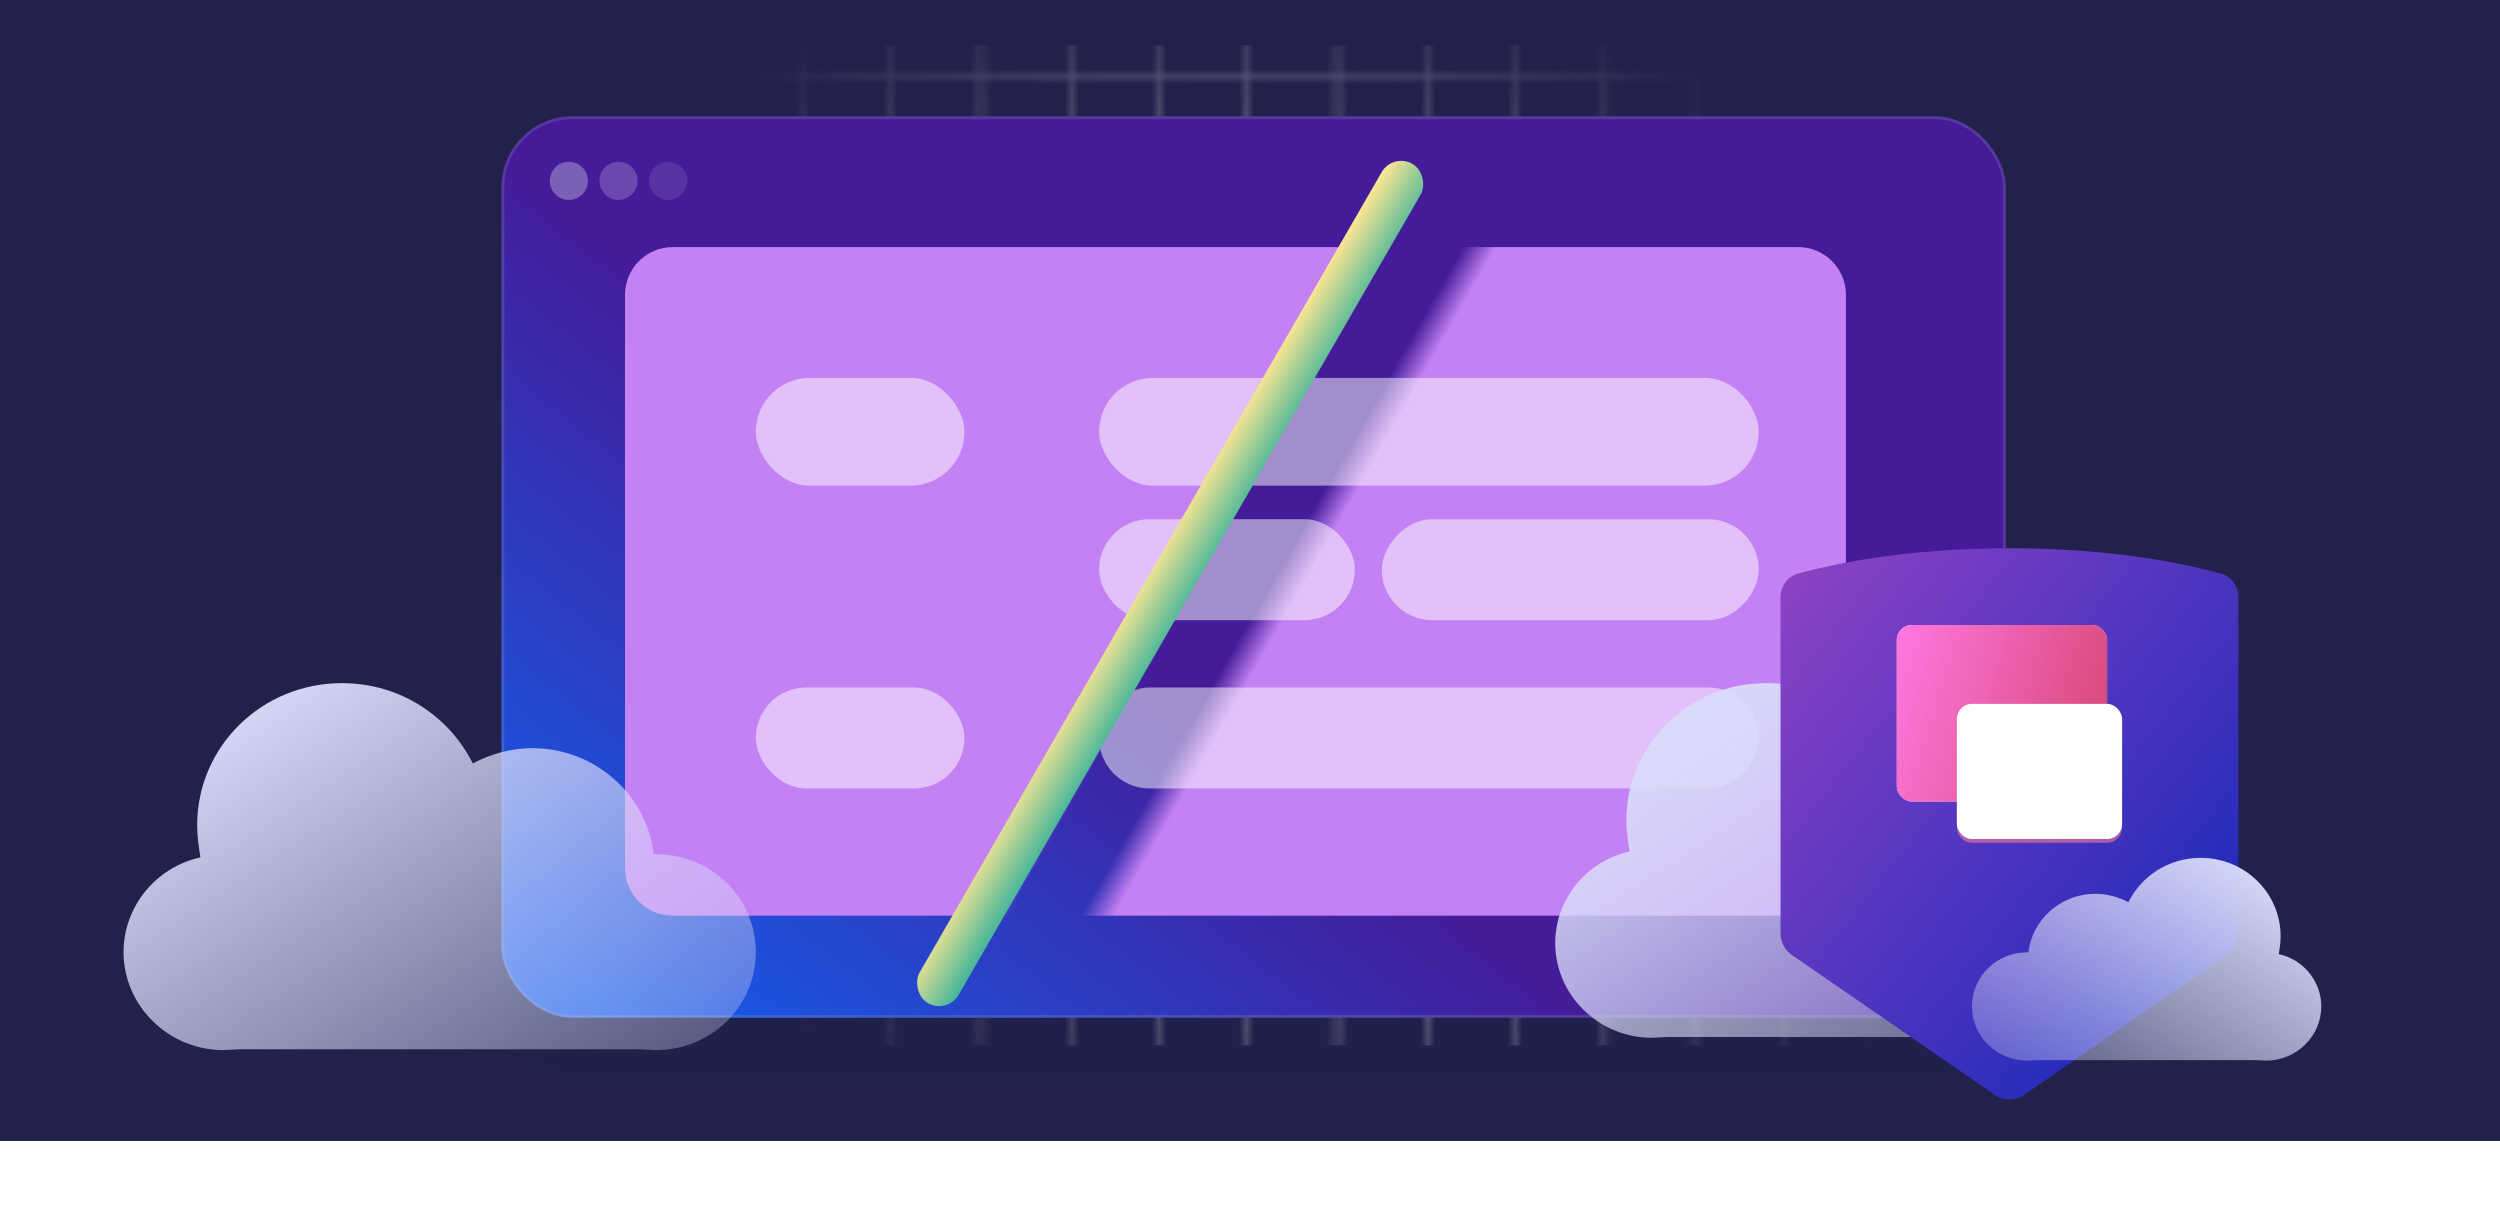 <svg width="344" height="168" viewBox="0 0 344 168" fill="none" xmlns="http://www.w3.org/2000/svg">
<rect width="344" height="157" fill="#21214C"/>
<mask id="mask0_3977_56429" style="mask-type:alpha" maskUnits="userSpaceOnUse" x="-1" y="-1" width="321" height="159">
<rect width="12.269" height="10.467" stroke="white" stroke-width="0.433"/>
<rect x="12.269" width="12.269" height="10.467" stroke="white" stroke-width="0.433"/>
<rect x="24.539" width="12.269" height="10.467" stroke="white" stroke-width="0.433"/>
<rect x="36.808" width="12.269" height="10.467" stroke="white" stroke-width="0.433"/>
<rect x="49.077" width="12.269" height="10.467" stroke="white" stroke-width="0.433"/>
<rect x="61.346" width="12.269" height="10.467" stroke="white" stroke-width="0.433"/>
<rect x="73.615" width="12.269" height="10.467" stroke="white" stroke-width="0.433"/>
<rect x="85.885" width="12.269" height="10.467" stroke="white" stroke-width="0.433"/>
<rect x="98.154" width="12.269" height="10.467" stroke="white" stroke-width="0.433"/>
<rect x="110.423" width="12.269" height="10.467" stroke="white" stroke-width="0.433"/>
<rect x="122.692" width="12.269" height="10.467" stroke="white" stroke-width="0.433"/>
<rect x="134.961" width="12.269" height="10.467" stroke="white" stroke-width="0.433"/>
<rect x="147.231" width="12.269" height="10.467" stroke="white" stroke-width="0.433"/>
<rect x="159.5" width="12.269" height="10.467" stroke="white" stroke-width="0.433"/>
<rect x="171.769" width="12.269" height="10.467" stroke="white" stroke-width="0.433"/>
<rect x="184.039" width="12.269" height="10.467" stroke="white" stroke-width="0.433"/>
<rect x="196.308" width="12.269" height="10.467" stroke="white" stroke-width="0.433"/>
<rect x="208.577" width="12.269" height="10.467" stroke="white" stroke-width="0.433"/>
<rect x="220.846" width="12.269" height="10.467" stroke="white" stroke-width="0.433"/>
<rect x="233.115" width="12.269" height="10.467" stroke="white" stroke-width="0.433"/>
<rect x="245.385" width="12.269" height="10.467" stroke="white" stroke-width="0.433"/>
<rect x="257.654" width="12.269" height="10.467" stroke="white" stroke-width="0.433"/>
<rect x="269.923" width="12.269" height="10.467" stroke="white" stroke-width="0.433"/>
<rect x="282.192" width="12.269" height="10.467" stroke="white" stroke-width="0.433"/>
<rect x="294.461" width="12.269" height="10.467" stroke="white" stroke-width="0.433"/>
<rect x="306.731" width="12.269" height="10.467" stroke="white" stroke-width="0.433"/>
<rect y="10.467" width="12.269" height="10.467" stroke="white" stroke-width="0.433"/>
<rect x="12.269" y="10.467" width="12.269" height="10.467" stroke="white" stroke-width="0.433"/>
<rect x="24.539" y="10.467" width="12.269" height="10.467" stroke="white" stroke-width="0.433"/>
<rect x="36.808" y="10.467" width="12.269" height="10.467" stroke="white" stroke-width="0.433"/>
<rect x="49.077" y="10.467" width="12.269" height="10.467" stroke="white" stroke-width="0.433"/>
<rect x="61.346" y="10.467" width="12.269" height="10.467" stroke="white" stroke-width="0.433"/>
<rect x="73.615" y="10.467" width="12.269" height="10.467" stroke="white" stroke-width="0.433"/>
<rect x="85.885" y="10.467" width="12.269" height="10.467" stroke="white" stroke-width="0.433"/>
<rect x="98.154" y="10.467" width="12.269" height="10.467" stroke="white" stroke-width="0.433"/>
<rect x="110.423" y="10.467" width="12.269" height="10.467" stroke="white" stroke-width="0.433"/>
<rect x="122.692" y="10.467" width="12.269" height="10.467" stroke="white" stroke-width="0.433"/>
<rect x="134.961" y="10.467" width="12.269" height="10.467" stroke="white" stroke-width="0.433"/>
<rect x="147.231" y="10.467" width="12.269" height="10.467" stroke="white" stroke-width="0.433"/>
<rect x="159.5" y="10.467" width="12.269" height="10.467" stroke="white" stroke-width="0.433"/>
<rect x="171.769" y="10.467" width="12.269" height="10.467" stroke="white" stroke-width="0.433"/>
<rect x="184.039" y="10.467" width="12.269" height="10.467" stroke="white" stroke-width="0.433"/>
<rect x="196.308" y="10.467" width="12.269" height="10.467" stroke="white" stroke-width="0.433"/>
<rect x="208.577" y="10.467" width="12.269" height="10.467" stroke="white" stroke-width="0.433"/>
<rect x="220.846" y="10.467" width="12.269" height="10.467" stroke="white" stroke-width="0.433"/>
<rect x="233.115" y="10.467" width="12.269" height="10.467" stroke="white" stroke-width="0.433"/>
<rect x="245.385" y="10.467" width="12.269" height="10.467" stroke="white" stroke-width="0.433"/>
<rect x="257.654" y="10.467" width="12.269" height="10.467" stroke="white" stroke-width="0.433"/>
<rect x="269.923" y="10.467" width="12.269" height="10.467" stroke="white" stroke-width="0.433"/>
<rect x="282.192" y="10.467" width="12.269" height="10.467" stroke="white" stroke-width="0.433"/>
<rect x="294.461" y="10.467" width="12.269" height="10.467" stroke="white" stroke-width="0.433"/>
<rect x="306.731" y="10.467" width="12.269" height="10.467" stroke="white" stroke-width="0.433"/>
<rect y="20.933" width="12.269" height="10.467" stroke="white" stroke-width="0.433"/>
<rect x="12.269" y="20.933" width="12.269" height="10.467" stroke="white" stroke-width="0.433"/>
<rect x="24.539" y="20.933" width="12.269" height="10.467" stroke="white" stroke-width="0.433"/>
<rect x="36.808" y="20.933" width="12.269" height="10.467" stroke="white" stroke-width="0.433"/>
<rect x="49.077" y="20.933" width="12.269" height="10.467" stroke="white" stroke-width="0.433"/>
<rect x="61.346" y="20.933" width="12.269" height="10.467" stroke="white" stroke-width="0.433"/>
<rect x="73.615" y="20.933" width="12.269" height="10.467" stroke="white" stroke-width="0.433"/>
<rect x="85.885" y="20.933" width="12.269" height="10.467" stroke="white" stroke-width="0.433"/>
<rect x="98.154" y="20.933" width="12.269" height="10.467" stroke="white" stroke-width="0.433"/>
<rect x="110.423" y="20.933" width="12.269" height="10.467" stroke="white" stroke-width="0.433"/>
<rect x="122.692" y="20.933" width="12.269" height="10.467" stroke="white" stroke-width="0.433"/>
<rect x="134.961" y="20.933" width="12.269" height="10.467" stroke="white" stroke-width="0.433"/>
<rect x="147.231" y="20.933" width="12.269" height="10.467" stroke="white" stroke-width="0.433"/>
<rect x="159.5" y="20.933" width="12.269" height="10.467" stroke="white" stroke-width="0.433"/>
<rect x="171.769" y="20.933" width="12.269" height="10.467" stroke="white" stroke-width="0.433"/>
<rect x="184.039" y="20.933" width="12.269" height="10.467" stroke="white" stroke-width="0.433"/>
<rect x="196.308" y="20.933" width="12.269" height="10.467" stroke="white" stroke-width="0.433"/>
<rect x="208.577" y="20.933" width="12.269" height="10.467" stroke="white" stroke-width="0.433"/>
<rect x="220.846" y="20.933" width="12.269" height="10.467" stroke="white" stroke-width="0.433"/>
<rect x="233.115" y="20.933" width="12.269" height="10.467" stroke="white" stroke-width="0.433"/>
<rect x="245.385" y="20.933" width="12.269" height="10.467" stroke="white" stroke-width="0.433"/>
<rect x="257.654" y="20.933" width="12.269" height="10.467" stroke="white" stroke-width="0.433"/>
<rect x="269.923" y="20.933" width="12.269" height="10.467" stroke="white" stroke-width="0.433"/>
<rect x="282.192" y="20.933" width="12.269" height="10.467" stroke="white" stroke-width="0.433"/>
<rect x="294.461" y="20.933" width="12.269" height="10.467" stroke="white" stroke-width="0.433"/>
<rect x="306.731" y="20.933" width="12.269" height="10.467" stroke="white" stroke-width="0.433"/>
<rect y="31.4" width="12.269" height="10.467" stroke="white" stroke-width="0.433"/>
<rect x="12.269" y="31.4" width="12.269" height="10.467" stroke="white" stroke-width="0.433"/>
<rect x="24.539" y="31.4" width="12.269" height="10.467" stroke="white" stroke-width="0.433"/>
<rect x="36.808" y="31.4" width="12.269" height="10.467" stroke="white" stroke-width="0.433"/>
<rect x="49.077" y="31.4" width="12.269" height="10.467" stroke="white" stroke-width="0.433"/>
<rect x="61.346" y="31.4" width="12.269" height="10.467" stroke="white" stroke-width="0.433"/>
<rect x="73.615" y="31.4" width="12.269" height="10.467" stroke="white" stroke-width="0.433"/>
<rect x="85.885" y="31.4" width="12.269" height="10.467" stroke="white" stroke-width="0.433"/>
<rect x="98.154" y="31.4" width="12.269" height="10.467" stroke="white" stroke-width="0.433"/>
<rect x="110.423" y="31.4" width="12.269" height="10.467" stroke="white" stroke-width="0.433"/>
<rect x="122.692" y="31.4" width="12.269" height="10.467" stroke="white" stroke-width="0.433"/>
<rect x="134.961" y="31.4" width="12.269" height="10.467" stroke="white" stroke-width="0.433"/>
<rect x="147.231" y="31.4" width="12.269" height="10.467" stroke="white" stroke-width="0.433"/>
<rect x="159.5" y="31.4" width="12.269" height="10.467" stroke="white" stroke-width="0.433"/>
<rect x="171.769" y="31.4" width="12.269" height="10.467" stroke="white" stroke-width="0.433"/>
<rect x="184.039" y="31.4" width="12.269" height="10.467" stroke="white" stroke-width="0.433"/>
<rect x="196.308" y="31.4" width="12.269" height="10.467" stroke="white" stroke-width="0.433"/>
<rect x="208.577" y="31.4" width="12.269" height="10.467" stroke="white" stroke-width="0.433"/>
<rect x="220.846" y="31.4" width="12.269" height="10.467" stroke="white" stroke-width="0.433"/>
<rect x="233.115" y="31.4" width="12.269" height="10.467" stroke="white" stroke-width="0.433"/>
<rect x="245.385" y="31.4" width="12.269" height="10.467" stroke="white" stroke-width="0.433"/>
<rect x="257.654" y="31.4" width="12.269" height="10.467" stroke="white" stroke-width="0.433"/>
<rect x="269.923" y="31.4" width="12.269" height="10.467" stroke="white" stroke-width="0.433"/>
<rect x="282.192" y="31.4" width="12.269" height="10.467" stroke="white" stroke-width="0.433"/>
<rect x="294.461" y="31.4" width="12.269" height="10.467" stroke="white" stroke-width="0.433"/>
<rect x="306.731" y="31.4" width="12.269" height="10.467" stroke="white" stroke-width="0.433"/>
<rect y="41.867" width="12.269" height="10.467" stroke="white" stroke-width="0.433"/>
<rect x="12.269" y="41.867" width="12.269" height="10.467" stroke="white" stroke-width="0.433"/>
<rect x="24.539" y="41.867" width="12.269" height="10.467" stroke="white" stroke-width="0.433"/>
<rect x="36.808" y="41.867" width="12.269" height="10.467" stroke="white" stroke-width="0.433"/>
<rect x="49.077" y="41.867" width="12.269" height="10.467" stroke="white" stroke-width="0.433"/>
<rect x="61.346" y="41.867" width="12.269" height="10.467" stroke="white" stroke-width="0.433"/>
<rect x="73.615" y="41.867" width="12.269" height="10.467" stroke="white" stroke-width="0.433"/>
<rect x="85.885" y="41.867" width="12.269" height="10.467" stroke="white" stroke-width="0.433"/>
<rect x="98.154" y="41.867" width="12.269" height="10.467" stroke="white" stroke-width="0.433"/>
<rect x="110.423" y="41.867" width="12.269" height="10.467" stroke="white" stroke-width="0.433"/>
<rect x="122.692" y="41.867" width="12.269" height="10.467" stroke="white" stroke-width="0.433"/>
<rect x="134.961" y="41.867" width="12.269" height="10.467" stroke="white" stroke-width="0.433"/>
<rect x="147.231" y="41.867" width="12.269" height="10.467" stroke="white" stroke-width="0.433"/>
<rect x="159.5" y="41.867" width="12.269" height="10.467" stroke="white" stroke-width="0.433"/>
<rect x="171.769" y="41.867" width="12.269" height="10.467" stroke="white" stroke-width="0.433"/>
<rect x="184.039" y="41.867" width="12.269" height="10.467" stroke="white" stroke-width="0.433"/>
<rect x="196.308" y="41.867" width="12.269" height="10.467" stroke="white" stroke-width="0.433"/>
<rect x="208.577" y="41.867" width="12.269" height="10.467" stroke="white" stroke-width="0.433"/>
<rect x="220.846" y="41.867" width="12.269" height="10.467" stroke="white" stroke-width="0.433"/>
<rect x="233.115" y="41.867" width="12.269" height="10.467" stroke="white" stroke-width="0.433"/>
<rect x="245.385" y="41.867" width="12.269" height="10.467" stroke="white" stroke-width="0.433"/>
<rect x="257.654" y="41.867" width="12.269" height="10.467" stroke="white" stroke-width="0.433"/>
<rect x="269.923" y="41.867" width="12.269" height="10.467" stroke="white" stroke-width="0.433"/>
<rect x="282.192" y="41.867" width="12.269" height="10.467" stroke="white" stroke-width="0.433"/>
<rect x="294.461" y="41.867" width="12.269" height="10.467" stroke="white" stroke-width="0.433"/>
<rect x="306.731" y="41.867" width="12.269" height="10.467" stroke="white" stroke-width="0.433"/>
<rect y="52.333" width="12.269" height="10.467" stroke="white" stroke-width="0.433"/>
<rect x="12.269" y="52.333" width="12.269" height="10.467" stroke="white" stroke-width="0.433"/>
<rect x="24.539" y="52.333" width="12.269" height="10.467" stroke="white" stroke-width="0.433"/>
<rect x="36.808" y="52.333" width="12.269" height="10.467" stroke="white" stroke-width="0.433"/>
<rect x="49.077" y="52.333" width="12.269" height="10.467" stroke="white" stroke-width="0.433"/>
<rect x="61.346" y="52.333" width="12.269" height="10.467" stroke="white" stroke-width="0.433"/>
<rect x="73.615" y="52.333" width="12.269" height="10.467" stroke="white" stroke-width="0.433"/>
<rect x="85.885" y="52.333" width="12.269" height="10.467" stroke="white" stroke-width="0.433"/>
<rect x="98.154" y="52.333" width="12.269" height="10.467" stroke="white" stroke-width="0.433"/>
<rect x="110.423" y="52.333" width="12.269" height="10.467" stroke="white" stroke-width="0.433"/>
<rect x="122.692" y="52.333" width="12.269" height="10.467" stroke="white" stroke-width="0.433"/>
<rect x="134.961" y="52.333" width="12.269" height="10.467" stroke="white" stroke-width="0.433"/>
<rect x="147.231" y="52.333" width="12.269" height="10.467" stroke="white" stroke-width="0.433"/>
<rect x="159.5" y="52.333" width="12.269" height="10.467" stroke="white" stroke-width="0.433"/>
<rect x="171.769" y="52.333" width="12.269" height="10.467" stroke="white" stroke-width="0.433"/>
<rect x="184.039" y="52.333" width="12.269" height="10.467" stroke="white" stroke-width="0.433"/>
<rect x="196.308" y="52.333" width="12.269" height="10.467" stroke="white" stroke-width="0.433"/>
<rect x="208.577" y="52.333" width="12.269" height="10.467" stroke="white" stroke-width="0.433"/>
<rect x="220.846" y="52.333" width="12.269" height="10.467" stroke="white" stroke-width="0.433"/>
<rect x="233.115" y="52.333" width="12.269" height="10.467" stroke="white" stroke-width="0.433"/>
<rect x="245.385" y="52.333" width="12.269" height="10.467" stroke="white" stroke-width="0.433"/>
<rect x="257.654" y="52.333" width="12.269" height="10.467" stroke="white" stroke-width="0.433"/>
<rect x="269.923" y="52.333" width="12.269" height="10.467" stroke="white" stroke-width="0.433"/>
<rect x="282.192" y="52.333" width="12.269" height="10.467" stroke="white" stroke-width="0.433"/>
<rect x="294.461" y="52.333" width="12.269" height="10.467" stroke="white" stroke-width="0.433"/>
<rect x="306.731" y="52.333" width="12.269" height="10.467" stroke="white" stroke-width="0.433"/>
<rect y="62.8" width="12.269" height="10.467" stroke="white" stroke-width="0.433"/>
<rect x="12.269" y="62.8" width="12.269" height="10.467" stroke="white" stroke-width="0.433"/>
<rect x="24.539" y="62.8" width="12.269" height="10.467" stroke="white" stroke-width="0.433"/>
<rect x="36.808" y="62.8" width="12.269" height="10.467" stroke="white" stroke-width="0.433"/>
<rect x="49.077" y="62.8" width="12.269" height="10.467" stroke="white" stroke-width="0.433"/>
<rect x="61.346" y="62.8" width="12.269" height="10.467" stroke="white" stroke-width="0.433"/>
<rect x="73.615" y="62.8" width="12.269" height="10.467" stroke="white" stroke-width="0.433"/>
<rect x="85.885" y="62.8" width="12.269" height="10.467" stroke="white" stroke-width="0.433"/>
<rect x="98.154" y="62.8" width="12.269" height="10.467" stroke="white" stroke-width="0.433"/>
<rect x="110.423" y="62.8" width="12.269" height="10.467" stroke="white" stroke-width="0.433"/>
<rect x="122.692" y="62.8" width="12.269" height="10.467" stroke="white" stroke-width="0.433"/>
<rect x="134.961" y="62.8" width="12.269" height="10.467" stroke="white" stroke-width="0.433"/>
<rect x="147.231" y="62.8" width="12.269" height="10.467" stroke="white" stroke-width="0.433"/>
<rect x="159.5" y="62.8" width="12.269" height="10.467" stroke="white" stroke-width="0.433"/>
<rect x="171.769" y="62.8" width="12.269" height="10.467" stroke="white" stroke-width="0.433"/>
<rect x="184.039" y="62.8" width="12.269" height="10.467" stroke="white" stroke-width="0.433"/>
<rect x="196.308" y="62.8" width="12.269" height="10.467" stroke="white" stroke-width="0.433"/>
<rect x="208.577" y="62.8" width="12.269" height="10.467" stroke="white" stroke-width="0.433"/>
<rect x="220.846" y="62.8" width="12.269" height="10.467" stroke="white" stroke-width="0.433"/>
<rect x="233.115" y="62.8" width="12.269" height="10.467" stroke="white" stroke-width="0.433"/>
<rect x="245.385" y="62.8" width="12.269" height="10.467" stroke="white" stroke-width="0.433"/>
<rect x="257.654" y="62.8" width="12.269" height="10.467" stroke="white" stroke-width="0.433"/>
<rect x="269.923" y="62.8" width="12.269" height="10.467" stroke="white" stroke-width="0.433"/>
<rect x="282.192" y="62.8" width="12.269" height="10.467" stroke="white" stroke-width="0.433"/>
<rect x="294.461" y="62.8" width="12.269" height="10.467" stroke="white" stroke-width="0.433"/>
<rect x="306.731" y="62.8" width="12.269" height="10.467" stroke="white" stroke-width="0.433"/>
<rect y="73.267" width="12.269" height="10.467" stroke="white" stroke-width="0.433"/>
<rect x="12.269" y="73.267" width="12.269" height="10.467" stroke="white" stroke-width="0.433"/>
<rect x="24.539" y="73.267" width="12.269" height="10.467" stroke="white" stroke-width="0.433"/>
<rect x="36.808" y="73.267" width="12.269" height="10.467" stroke="white" stroke-width="0.433"/>
<rect x="49.077" y="73.267" width="12.269" height="10.467" stroke="white" stroke-width="0.433"/>
<rect x="61.346" y="73.267" width="12.269" height="10.467" stroke="white" stroke-width="0.433"/>
<rect x="73.615" y="73.267" width="12.269" height="10.467" stroke="white" stroke-width="0.433"/>
<rect x="85.885" y="73.267" width="12.269" height="10.467" stroke="white" stroke-width="0.433"/>
<rect x="98.154" y="73.267" width="12.269" height="10.467" stroke="white" stroke-width="0.433"/>
<rect x="110.423" y="73.267" width="12.269" height="10.467" stroke="white" stroke-width="0.433"/>
<rect x="122.692" y="73.267" width="12.269" height="10.467" stroke="white" stroke-width="0.433"/>
<rect x="134.961" y="73.267" width="12.269" height="10.467" stroke="white" stroke-width="0.433"/>
<rect x="147.231" y="73.267" width="12.269" height="10.467" stroke="white" stroke-width="0.433"/>
<rect x="159.5" y="73.267" width="12.269" height="10.467" stroke="white" stroke-width="0.433"/>
<rect x="171.769" y="73.267" width="12.269" height="10.467" stroke="white" stroke-width="0.433"/>
<rect x="184.039" y="73.267" width="12.269" height="10.467" stroke="white" stroke-width="0.433"/>
<rect x="196.308" y="73.267" width="12.269" height="10.467" stroke="white" stroke-width="0.433"/>
<rect x="208.577" y="73.267" width="12.269" height="10.467" stroke="white" stroke-width="0.433"/>
<rect x="220.846" y="73.267" width="12.269" height="10.467" stroke="white" stroke-width="0.433"/>
<rect x="233.115" y="73.267" width="12.269" height="10.467" stroke="white" stroke-width="0.433"/>
<rect x="245.385" y="73.267" width="12.269" height="10.467" stroke="white" stroke-width="0.433"/>
<rect x="257.654" y="73.267" width="12.269" height="10.467" stroke="white" stroke-width="0.433"/>
<rect x="269.923" y="73.267" width="12.269" height="10.467" stroke="white" stroke-width="0.433"/>
<rect x="282.192" y="73.267" width="12.269" height="10.467" stroke="white" stroke-width="0.433"/>
<rect x="294.461" y="73.267" width="12.269" height="10.467" stroke="white" stroke-width="0.433"/>
<rect x="306.731" y="73.267" width="12.269" height="10.467" stroke="white" stroke-width="0.433"/>
<rect y="83.733" width="12.269" height="10.467" stroke="white" stroke-width="0.433"/>
<rect x="12.269" y="83.733" width="12.269" height="10.467" stroke="white" stroke-width="0.433"/>
<rect x="24.539" y="83.733" width="12.269" height="10.467" stroke="white" stroke-width="0.433"/>
<rect x="36.808" y="83.733" width="12.269" height="10.467" stroke="white" stroke-width="0.433"/>
<rect x="49.077" y="83.733" width="12.269" height="10.467" stroke="white" stroke-width="0.433"/>
<rect x="61.346" y="83.733" width="12.269" height="10.467" stroke="white" stroke-width="0.433"/>
<rect x="73.615" y="83.733" width="12.269" height="10.467" stroke="white" stroke-width="0.433"/>
<rect x="85.885" y="83.733" width="12.269" height="10.467" stroke="white" stroke-width="0.433"/>
<rect x="98.154" y="83.733" width="12.269" height="10.467" stroke="white" stroke-width="0.433"/>
<rect x="110.423" y="83.733" width="12.269" height="10.467" stroke="white" stroke-width="0.433"/>
<rect x="122.692" y="83.733" width="12.269" height="10.467" stroke="white" stroke-width="0.433"/>
<rect x="134.961" y="83.733" width="12.269" height="10.467" stroke="white" stroke-width="0.433"/>
<rect x="147.231" y="83.733" width="12.269" height="10.467" stroke="white" stroke-width="0.433"/>
<rect x="159.5" y="83.733" width="12.269" height="10.467" stroke="white" stroke-width="0.433"/>
<rect x="171.769" y="83.733" width="12.269" height="10.467" stroke="white" stroke-width="0.433"/>
<rect x="184.039" y="83.733" width="12.269" height="10.467" stroke="white" stroke-width="0.433"/>
<rect x="196.308" y="83.733" width="12.269" height="10.467" stroke="white" stroke-width="0.433"/>
<rect x="208.577" y="83.733" width="12.269" height="10.467" stroke="white" stroke-width="0.433"/>
<rect x="220.846" y="83.733" width="12.269" height="10.467" stroke="white" stroke-width="0.433"/>
<rect x="233.115" y="83.733" width="12.269" height="10.467" stroke="white" stroke-width="0.433"/>
<rect x="245.385" y="83.733" width="12.269" height="10.467" stroke="white" stroke-width="0.433"/>
<rect x="257.654" y="83.733" width="12.269" height="10.467" stroke="white" stroke-width="0.433"/>
<rect x="269.923" y="83.733" width="12.269" height="10.467" stroke="white" stroke-width="0.433"/>
<rect x="282.192" y="83.733" width="12.269" height="10.467" stroke="white" stroke-width="0.433"/>
<rect x="294.461" y="83.733" width="12.269" height="10.467" stroke="white" stroke-width="0.433"/>
<rect x="306.731" y="83.733" width="12.269" height="10.467" stroke="white" stroke-width="0.433"/>
<rect y="94.2" width="12.269" height="10.467" stroke="white" stroke-width="0.433"/>
<rect x="12.269" y="94.2" width="12.269" height="10.467" stroke="white" stroke-width="0.433"/>
<rect x="24.539" y="94.2" width="12.269" height="10.467" stroke="white" stroke-width="0.433"/>
<rect x="36.808" y="94.2" width="12.269" height="10.467" stroke="white" stroke-width="0.433"/>
<rect x="49.077" y="94.2" width="12.269" height="10.467" stroke="white" stroke-width="0.433"/>
<rect x="61.346" y="94.2" width="12.269" height="10.467" stroke="white" stroke-width="0.433"/>
<rect x="73.615" y="94.2" width="12.269" height="10.467" stroke="white" stroke-width="0.433"/>
<rect x="85.885" y="94.2" width="12.269" height="10.467" stroke="white" stroke-width="0.433"/>
<rect x="98.154" y="94.2" width="12.269" height="10.467" stroke="white" stroke-width="0.433"/>
<rect x="110.423" y="94.2" width="12.269" height="10.467" stroke="white" stroke-width="0.433"/>
<rect x="122.692" y="94.2" width="12.269" height="10.467" stroke="white" stroke-width="0.433"/>
<rect x="134.961" y="94.2" width="12.269" height="10.467" stroke="white" stroke-width="0.433"/>
<rect x="147.231" y="94.2" width="12.269" height="10.467" stroke="white" stroke-width="0.433"/>
<rect x="159.5" y="94.2" width="12.269" height="10.467" stroke="white" stroke-width="0.433"/>
<rect x="171.769" y="94.2" width="12.269" height="10.467" stroke="white" stroke-width="0.433"/>
<rect x="184.039" y="94.2" width="12.269" height="10.467" stroke="white" stroke-width="0.433"/>
<rect x="196.308" y="94.2" width="12.269" height="10.467" stroke="white" stroke-width="0.433"/>
<rect x="208.577" y="94.2" width="12.269" height="10.467" stroke="white" stroke-width="0.433"/>
<rect x="220.846" y="94.2" width="12.269" height="10.467" stroke="white" stroke-width="0.433"/>
<rect x="233.115" y="94.2" width="12.269" height="10.467" stroke="white" stroke-width="0.433"/>
<rect x="245.385" y="94.2" width="12.269" height="10.467" stroke="white" stroke-width="0.433"/>
<rect x="257.654" y="94.2" width="12.269" height="10.467" stroke="white" stroke-width="0.433"/>
<rect x="269.923" y="94.2" width="12.269" height="10.467" stroke="white" stroke-width="0.433"/>
<rect x="282.192" y="94.2" width="12.269" height="10.467" stroke="white" stroke-width="0.433"/>
<rect x="294.461" y="94.2" width="12.269" height="10.467" stroke="white" stroke-width="0.433"/>
<rect x="306.731" y="94.2" width="12.269" height="10.467" stroke="white" stroke-width="0.433"/>
<rect y="104.667" width="12.269" height="10.467" stroke="white" stroke-width="0.433"/>
<rect x="12.269" y="104.667" width="12.269" height="10.467" stroke="white" stroke-width="0.433"/>
<rect x="24.539" y="104.667" width="12.269" height="10.467" stroke="white" stroke-width="0.433"/>
<rect x="36.808" y="104.667" width="12.269" height="10.467" stroke="white" stroke-width="0.433"/>
<rect x="49.077" y="104.667" width="12.269" height="10.467" stroke="white" stroke-width="0.433"/>
<rect x="61.346" y="104.667" width="12.269" height="10.467" stroke="white" stroke-width="0.433"/>
<rect x="73.615" y="104.667" width="12.269" height="10.467" stroke="white" stroke-width="0.433"/>
<rect x="85.885" y="104.667" width="12.269" height="10.467" stroke="white" stroke-width="0.433"/>
<rect x="98.154" y="104.667" width="12.269" height="10.467" stroke="white" stroke-width="0.433"/>
<rect x="110.423" y="104.667" width="12.269" height="10.467" stroke="white" stroke-width="0.433"/>
<rect x="122.692" y="104.667" width="12.269" height="10.467" stroke="white" stroke-width="0.433"/>
<rect x="134.961" y="104.667" width="12.269" height="10.467" stroke="white" stroke-width="0.433"/>
<rect x="147.231" y="104.667" width="12.269" height="10.467" stroke="white" stroke-width="0.433"/>
<rect x="159.5" y="104.667" width="12.269" height="10.467" stroke="white" stroke-width="0.433"/>
<rect x="171.769" y="104.667" width="12.269" height="10.467" stroke="white" stroke-width="0.433"/>
<rect x="184.039" y="104.667" width="12.269" height="10.467" stroke="white" stroke-width="0.433"/>
<rect x="196.308" y="104.667" width="12.269" height="10.467" stroke="white" stroke-width="0.433"/>
<rect x="208.577" y="104.667" width="12.269" height="10.467" stroke="white" stroke-width="0.433"/>
<rect x="220.846" y="104.667" width="12.269" height="10.467" stroke="white" stroke-width="0.433"/>
<rect x="233.115" y="104.667" width="12.269" height="10.467" stroke="white" stroke-width="0.433"/>
<rect x="245.385" y="104.667" width="12.269" height="10.467" stroke="white" stroke-width="0.433"/>
<rect x="257.654" y="104.667" width="12.269" height="10.467" stroke="white" stroke-width="0.433"/>
<rect x="269.923" y="104.667" width="12.269" height="10.467" stroke="white" stroke-width="0.433"/>
<rect x="282.192" y="104.667" width="12.269" height="10.467" stroke="white" stroke-width="0.433"/>
<rect x="294.461" y="104.667" width="12.269" height="10.467" stroke="white" stroke-width="0.433"/>
<rect x="306.731" y="104.667" width="12.269" height="10.467" stroke="white" stroke-width="0.433"/>
<rect y="115.133" width="12.269" height="10.467" stroke="white" stroke-width="0.433"/>
<rect x="12.269" y="115.133" width="12.269" height="10.467" stroke="white" stroke-width="0.433"/>
<rect x="24.539" y="115.133" width="12.269" height="10.467" stroke="white" stroke-width="0.433"/>
<rect x="36.808" y="115.133" width="12.269" height="10.467" stroke="white" stroke-width="0.433"/>
<rect x="49.077" y="115.133" width="12.269" height="10.467" stroke="white" stroke-width="0.433"/>
<rect x="61.346" y="115.133" width="12.269" height="10.467" stroke="white" stroke-width="0.433"/>
<rect x="73.615" y="115.133" width="12.269" height="10.467" stroke="white" stroke-width="0.433"/>
<rect x="85.885" y="115.133" width="12.269" height="10.467" stroke="white" stroke-width="0.433"/>
<rect x="98.154" y="115.133" width="12.269" height="10.467" stroke="white" stroke-width="0.433"/>
<rect x="110.423" y="115.133" width="12.269" height="10.467" stroke="white" stroke-width="0.433"/>
<rect x="122.692" y="115.133" width="12.269" height="10.467" stroke="white" stroke-width="0.433"/>
<rect x="134.961" y="115.133" width="12.269" height="10.467" stroke="white" stroke-width="0.433"/>
<rect x="147.231" y="115.133" width="12.269" height="10.467" stroke="white" stroke-width="0.433"/>
<rect x="159.5" y="115.133" width="12.269" height="10.467" stroke="white" stroke-width="0.433"/>
<rect x="171.769" y="115.133" width="12.269" height="10.467" stroke="white" stroke-width="0.433"/>
<rect x="184.039" y="115.133" width="12.269" height="10.467" stroke="white" stroke-width="0.433"/>
<rect x="196.308" y="115.133" width="12.269" height="10.467" stroke="white" stroke-width="0.433"/>
<rect x="208.577" y="115.133" width="12.269" height="10.467" stroke="white" stroke-width="0.433"/>
<rect x="220.846" y="115.133" width="12.269" height="10.467" stroke="white" stroke-width="0.433"/>
<rect x="233.115" y="115.133" width="12.269" height="10.467" stroke="white" stroke-width="0.433"/>
<rect x="245.385" y="115.133" width="12.269" height="10.467" stroke="white" stroke-width="0.433"/>
<rect x="257.654" y="115.133" width="12.269" height="10.467" stroke="white" stroke-width="0.433"/>
<rect x="269.923" y="115.133" width="12.269" height="10.467" stroke="white" stroke-width="0.433"/>
<rect x="282.192" y="115.133" width="12.269" height="10.467" stroke="white" stroke-width="0.433"/>
<rect x="294.461" y="115.133" width="12.269" height="10.467" stroke="white" stroke-width="0.433"/>
<rect x="306.731" y="115.133" width="12.269" height="10.467" stroke="white" stroke-width="0.433"/>
<rect y="125.6" width="12.269" height="10.467" stroke="white" stroke-width="0.433"/>
<rect x="12.269" y="125.6" width="12.269" height="10.467" stroke="white" stroke-width="0.433"/>
<rect x="24.539" y="125.6" width="12.269" height="10.467" stroke="white" stroke-width="0.433"/>
<rect x="36.808" y="125.6" width="12.269" height="10.467" stroke="white" stroke-width="0.433"/>
<rect x="49.077" y="125.6" width="12.269" height="10.467" stroke="white" stroke-width="0.433"/>
<rect x="61.346" y="125.6" width="12.269" height="10.467" stroke="white" stroke-width="0.433"/>
<rect x="73.615" y="125.6" width="12.269" height="10.467" stroke="white" stroke-width="0.433"/>
<rect x="85.885" y="125.6" width="12.269" height="10.467" stroke="white" stroke-width="0.433"/>
<rect x="98.154" y="125.6" width="12.269" height="10.467" stroke="white" stroke-width="0.433"/>
<rect x="110.423" y="125.6" width="12.269" height="10.467" stroke="white" stroke-width="0.433"/>
<rect x="122.692" y="125.6" width="12.269" height="10.467" stroke="white" stroke-width="0.433"/>
<rect x="134.961" y="125.6" width="12.269" height="10.467" stroke="white" stroke-width="0.433"/>
<rect x="147.231" y="125.6" width="12.269" height="10.467" stroke="white" stroke-width="0.433"/>
<rect x="159.5" y="125.6" width="12.269" height="10.467" stroke="white" stroke-width="0.433"/>
<rect x="171.769" y="125.6" width="12.269" height="10.467" stroke="white" stroke-width="0.433"/>
<rect x="184.039" y="125.6" width="12.269" height="10.467" stroke="white" stroke-width="0.433"/>
<rect x="196.308" y="125.6" width="12.269" height="10.467" stroke="white" stroke-width="0.433"/>
<rect x="208.577" y="125.6" width="12.269" height="10.467" stroke="white" stroke-width="0.433"/>
<rect x="220.846" y="125.6" width="12.269" height="10.467" stroke="white" stroke-width="0.433"/>
<rect x="233.115" y="125.6" width="12.269" height="10.467" stroke="white" stroke-width="0.433"/>
<rect x="245.385" y="125.6" width="12.269" height="10.467" stroke="white" stroke-width="0.433"/>
<rect x="257.654" y="125.6" width="12.269" height="10.467" stroke="white" stroke-width="0.433"/>
<rect x="269.923" y="125.6" width="12.269" height="10.467" stroke="white" stroke-width="0.433"/>
<rect x="282.192" y="125.6" width="12.269" height="10.467" stroke="white" stroke-width="0.433"/>
<rect x="294.461" y="125.6" width="12.269" height="10.467" stroke="white" stroke-width="0.433"/>
<rect x="306.731" y="125.6" width="12.269" height="10.467" stroke="white" stroke-width="0.433"/>
<rect y="136.067" width="12.269" height="10.467" stroke="white" stroke-width="0.433"/>
<rect x="12.269" y="136.067" width="12.269" height="10.467" stroke="white" stroke-width="0.433"/>
<rect x="24.539" y="136.067" width="12.269" height="10.467" stroke="white" stroke-width="0.433"/>
<rect x="36.808" y="136.067" width="12.269" height="10.467" stroke="white" stroke-width="0.433"/>
<rect x="49.077" y="136.067" width="12.269" height="10.467" stroke="white" stroke-width="0.433"/>
<rect x="61.346" y="136.067" width="12.269" height="10.467" stroke="white" stroke-width="0.433"/>
<rect x="73.615" y="136.067" width="12.269" height="10.467" stroke="white" stroke-width="0.433"/>
<rect x="85.885" y="136.067" width="12.269" height="10.467" stroke="white" stroke-width="0.433"/>
<rect x="98.154" y="136.067" width="12.269" height="10.467" stroke="white" stroke-width="0.433"/>
<rect x="110.423" y="136.067" width="12.269" height="10.467" stroke="white" stroke-width="0.433"/>
<rect x="122.692" y="136.067" width="12.269" height="10.467" stroke="white" stroke-width="0.433"/>
<rect x="134.961" y="136.067" width="12.269" height="10.467" stroke="white" stroke-width="0.433"/>
<rect x="147.231" y="136.067" width="12.269" height="10.467" stroke="white" stroke-width="0.433"/>
<rect x="159.5" y="136.067" width="12.269" height="10.467" stroke="white" stroke-width="0.433"/>
<rect x="171.769" y="136.067" width="12.269" height="10.467" stroke="white" stroke-width="0.433"/>
<rect x="184.039" y="136.067" width="12.269" height="10.467" stroke="white" stroke-width="0.433"/>
<rect x="196.308" y="136.067" width="12.269" height="10.467" stroke="white" stroke-width="0.433"/>
<rect x="208.577" y="136.067" width="12.269" height="10.467" stroke="white" stroke-width="0.433"/>
<rect x="220.846" y="136.067" width="12.269" height="10.467" stroke="white" stroke-width="0.433"/>
<rect x="233.115" y="136.067" width="12.269" height="10.467" stroke="white" stroke-width="0.433"/>
<rect x="245.385" y="136.067" width="12.269" height="10.467" stroke="white" stroke-width="0.433"/>
<rect x="257.654" y="136.067" width="12.269" height="10.467" stroke="white" stroke-width="0.433"/>
<rect x="269.923" y="136.067" width="12.269" height="10.467" stroke="white" stroke-width="0.433"/>
<rect x="282.192" y="136.067" width="12.269" height="10.467" stroke="white" stroke-width="0.433"/>
<rect x="294.461" y="136.067" width="12.269" height="10.467" stroke="white" stroke-width="0.433"/>
<rect x="306.731" y="136.067" width="12.269" height="10.467" stroke="white" stroke-width="0.433"/>
<rect y="146.533" width="12.269" height="10.467" stroke="white" stroke-width="0.433"/>
<rect x="12.269" y="146.533" width="12.269" height="10.467" stroke="white" stroke-width="0.433"/>
<rect x="24.539" y="146.533" width="12.269" height="10.467" stroke="white" stroke-width="0.433"/>
<rect x="36.808" y="146.533" width="12.269" height="10.467" stroke="white" stroke-width="0.433"/>
<rect x="49.077" y="146.533" width="12.269" height="10.467" stroke="white" stroke-width="0.433"/>
<rect x="61.346" y="146.533" width="12.269" height="10.467" stroke="white" stroke-width="0.433"/>
<rect x="73.615" y="146.533" width="12.269" height="10.467" stroke="white" stroke-width="0.433"/>
<rect x="85.885" y="146.533" width="12.269" height="10.467" stroke="white" stroke-width="0.433"/>
<rect x="98.154" y="146.533" width="12.269" height="10.467" stroke="white" stroke-width="0.433"/>
<rect x="110.423" y="146.533" width="12.269" height="10.467" stroke="white" stroke-width="0.433"/>
<rect x="122.692" y="146.533" width="12.269" height="10.467" stroke="white" stroke-width="0.433"/>
<rect x="134.961" y="146.533" width="12.269" height="10.467" stroke="white" stroke-width="0.433"/>
<rect x="147.231" y="146.533" width="12.269" height="10.467" stroke="white" stroke-width="0.433"/>
<rect x="159.5" y="146.533" width="12.269" height="10.467" stroke="white" stroke-width="0.433"/>
<rect x="171.769" y="146.533" width="12.269" height="10.467" stroke="white" stroke-width="0.433"/>
<rect x="184.039" y="146.533" width="12.269" height="10.467" stroke="white" stroke-width="0.433"/>
<rect x="196.308" y="146.533" width="12.269" height="10.467" stroke="white" stroke-width="0.433"/>
<rect x="208.577" y="146.533" width="12.269" height="10.467" stroke="white" stroke-width="0.433"/>
<rect x="220.846" y="146.533" width="12.269" height="10.467" stroke="white" stroke-width="0.433"/>
<rect x="233.115" y="146.533" width="12.269" height="10.467" stroke="white" stroke-width="0.433"/>
<rect x="245.385" y="146.533" width="12.269" height="10.467" stroke="white" stroke-width="0.433"/>
<rect x="257.654" y="146.533" width="12.269" height="10.467" stroke="white" stroke-width="0.433"/>
<rect x="269.923" y="146.533" width="12.269" height="10.467" stroke="white" stroke-width="0.433"/>
<rect x="282.192" y="146.533" width="12.269" height="10.467" stroke="white" stroke-width="0.433"/>
<rect x="294.461" y="146.533" width="12.269" height="10.467" stroke="white" stroke-width="0.433"/>
<rect x="306.731" y="146.533" width="12.269" height="10.467" stroke="white" stroke-width="0.433"/>
</mask>
<g mask="url(#mask0_3977_56429)">
<path d="M254.988 143.837H85.48C70.147 143.837 57.779 136.271 57.779 126.891V23.199C57.779 13.819 70.147 6.254 85.48 6.254H254.988C270.321 6.254 282.689 13.819 282.689 23.199V126.891C282.689 136.271 270.321 143.837 254.988 143.837Z" fill="url(#paint0_radial_3977_56429)"/>
</g>
<g filter="url(#filter0_d_3977_56429)">
<rect x="69" y="16" width="207" height="124.043" rx="9.783" fill="#21214C" fill-opacity="0.02"/>
</g>
<g filter="url(#filter1_b_3977_56429)">
<rect x="69" y="16" width="207" height="124.043" rx="9.783" fill="url(#paint1_linear_3977_56429)"/>
<rect x="69.196" y="16.196" width="206.609" height="123.652" rx="9.587" stroke="#ACADAD" stroke-opacity="0.2" stroke-width="0.391"/>
</g>
<circle opacity="0.3" cx="78.278" cy="24.887" r="2.626" fill="white"/>
<circle opacity="0.2" cx="85.104" cy="24.887" r="2.626" fill="white"/>
<circle opacity="0.1" cx="91.931" cy="24.887" r="2.626" fill="white"/>
<g style="mix-blend-mode:soft-light">
<path d="M86 40.569C86 36.941 88.941 34 92.569 34H229.431C233.059 34 236 36.941 236 40.569V119.431C236 123.059 233.059 126 229.431 126H92.569C88.941 126 86 123.059 86 119.431V40.569Z" fill="url(#paint2_linear_3977_56429)"/>
</g>
<g style="mix-blend-mode:soft-light">
<path d="M254 119.431C254 123.059 251.059 126 247.431 126L110.569 126C106.941 126 104 123.059 104 119.431L104 40.569C104 36.941 106.941 34 110.569 34L247.431 34C251.059 34 254 36.941 254 40.569L254 119.431Z" fill="url(#paint3_linear_3977_56429)"/>
</g>
<g style="mix-blend-mode:overlay" opacity="0.5">
<rect x="151.235" y="52" width="90.765" height="14.819" rx="7.409" fill="white"/>
</g>
<g style="mix-blend-mode:overlay" opacity="0.5">
<rect x="151.235" y="71.443" width="35.195" height="13.893" rx="6.946" fill="white"/>
</g>
<g style="mix-blend-mode:overlay" opacity="0.5">
<rect x="104" y="52" width="28.711" height="14.819" rx="7.409" fill="white"/>
</g>
<g style="mix-blend-mode:overlay" opacity="0.5">
<rect width="51.866" height="13.893" rx="6.946" transform="matrix(-1 0 0 1 242 71.443)" fill="white"/>
</g>
<g style="mix-blend-mode:overlay" opacity="0.5">
<rect x="104" y="94.599" width="28.711" height="13.893" rx="6.946" fill="white"/>
</g>
<g style="mix-blend-mode:overlay" opacity="0.5">
<rect width="90.765" height="13.893" rx="6.946" transform="matrix(-1 0 0 1 242 94.599)" fill="white"/>
</g>
<rect x="191.671" y="21" width="6.188" height="133.342" rx="3.094" transform="rotate(30 191.671 21)" fill="url(#paint4_linear_3977_56429)"/>
<g filter="url(#filter2_b_3977_56429)">
<path d="M284.811 116.744H284.485C283.615 108.842 276.653 102.649 268.387 102.649C265.558 102.649 262.839 103.396 260.446 104.678C257.292 98.378 250.765 94 243.042 94C232.383 94 223.79 102.435 223.79 112.9C223.79 114.394 224.007 115.783 224.225 117.171C218.351 118.452 214 123.684 214 129.77C214 136.924 219.983 142.797 227.27 142.797L229.446 142.69H282.527L284.811 142.797C292.099 142.797 298.082 137.031 298.082 129.77C298.082 122.509 292.099 116.744 284.811 116.744Z" fill="url(#paint5_linear_3977_56429)" fill-opacity="0.02"/>
</g>
<path d="M284.811 116.744H284.485C283.615 108.842 276.653 102.649 268.387 102.649C265.558 102.649 262.839 103.396 260.446 104.678C257.292 98.378 250.765 94 243.042 94C232.383 94 223.79 102.435 223.79 112.9C223.79 114.394 224.007 115.783 224.225 117.171C218.351 118.452 214 123.684 214 129.77C214 136.924 219.983 142.797 227.27 142.797L229.446 142.69H282.527L284.811 142.797C292.099 142.797 298.082 137.031 298.082 129.77C298.082 122.509 292.099 116.744 284.811 116.744Z" fill="url(#paint6_linear_3977_56429)"/>
<g filter="url(#filter3_d_3977_56429)">
<path d="M278.545 144.198C277.315 145.045 275.689 145.045 274.459 144.198L246.557 124.969C245.582 124.297 245 123.189 245 122.005V75.751C245 74.236 245.945 72.895 247.404 72.49C251.774 71.279 261.935 69 276.543 69C291.142 69 301.254 71.276 305.603 72.488C307.059 72.894 308 74.233 308 75.744V122.005C308 123.189 307.418 124.297 306.443 124.969L278.545 144.198Z" fill="url(#paint7_linear_3977_56429)"/>
</g>
<g filter="url(#filter4_b_3977_56429)">
<path d="M278.928 131.044H279.114C279.612 126.527 283.592 122.987 288.318 122.987C289.934 122.987 291.489 123.414 292.857 124.147C294.66 120.545 298.391 118.042 302.806 118.042C308.9 118.042 313.813 122.865 313.813 128.847C313.813 129.701 313.688 130.495 313.564 131.289C316.922 132.021 319.409 135.012 319.409 138.491C319.409 142.581 315.989 145.939 311.823 145.939L310.579 145.878H280.234L278.928 145.939C274.762 145.939 271.342 142.642 271.342 138.491C271.342 134.341 274.762 131.044 278.928 131.044Z" fill="url(#paint8_linear_3977_56429)" fill-opacity="0.02"/>
</g>
<path d="M278.928 131.044H279.114C279.612 126.527 283.592 122.987 288.318 122.987C289.934 122.987 291.489 123.414 292.857 124.147C294.66 120.545 298.391 118.042 302.806 118.042C308.9 118.042 313.813 122.865 313.813 128.847C313.813 129.701 313.688 130.495 313.564 131.289C316.922 132.021 319.409 135.012 319.409 138.491C319.409 142.581 315.989 145.939 311.823 145.939L310.579 145.878H280.234L278.928 145.939C274.762 145.939 271.342 142.642 271.342 138.491C271.342 134.341 274.762 131.044 278.928 131.044Z" fill="url(#paint9_linear_3977_56429)"/>
<g filter="url(#filter5_b_3977_56429)">
<path d="M90.269 117.533H89.931C89.031 109.357 81.828 102.949 73.274 102.949C70.348 102.949 67.534 103.723 65.058 105.048C61.794 98.53 55.041 94 47.05 94C36.021 94 27.129 102.728 27.129 113.556C27.129 115.102 27.355 116.539 27.58 117.975C21.502 119.301 17 124.714 17 131.012C17 138.414 23.19 144.491 30.731 144.491L32.982 144.38H87.906L90.269 144.491C97.81 144.491 104 138.525 104 131.012C104 123.499 97.81 117.533 90.269 117.533Z" fill="url(#paint10_linear_3977_56429)" fill-opacity="0.02"/>
</g>
<path d="M90.269 117.533H89.931C89.031 109.357 81.828 102.949 73.274 102.949C70.348 102.949 67.534 103.723 65.058 105.048C61.794 98.53 55.041 94 47.05 94C36.021 94 27.129 102.728 27.129 113.556C27.129 115.102 27.355 116.539 27.58 117.975C21.502 119.301 17 124.714 17 131.012C17 138.414 23.19 144.491 30.731 144.491L32.982 144.38H87.906L90.269 144.491C97.81 144.491 104 138.525 104 131.012C104 123.499 97.81 117.533 90.269 117.533Z" fill="url(#paint11_linear_3977_56429)"/>
<rect x="261" y="86" width="28.933" height="24.283" rx="2.067" fill="white"/>
<g style="mix-blend-mode:multiply">
<rect x="261" y="86" width="28.933" height="24.283" rx="2.067" fill="url(#paint12_linear_3977_56429)"/>
</g>
<g filter="url(#filter6_bi_3977_56429)">
<rect x="269.267" y="96.85" width="22.733" height="18.6" rx="2.067" fill="#F97A99" fill-opacity="0.6"/>
</g>
<g style="mix-blend-mode:color-burn" filter="url(#filter7_b_3977_56429)">
<rect x="269.267" y="96.85" width="22.733" height="18.6" rx="2.067" fill="white"/>
</g>
<defs>
<filter id="filter0_d_3977_56429" x="57.261" y="12.087" width="230.478" height="147.522" filterUnits="userSpaceOnUse" color-interpolation-filters="sRGB">
<feFlood flood-opacity="0" result="BackgroundImageFix"/>
<feColorMatrix in="SourceAlpha" type="matrix" values="0 0 0 0 0 0 0 0 0 0 0 0 0 0 0 0 0 0 127 0" result="hardAlpha"/>
<feOffset dy="7.826"/>
<feGaussianBlur stdDeviation="5.87"/>
<feColorMatrix type="matrix" values="0 0 0 0 0.129 0 0 0 0 0.129 0 0 0 0 0.298 0 0 0 0.2 0"/>
<feBlend mode="normal" in2="BackgroundImageFix" result="effect1_dropShadow_3977_56429"/>
<feBlend mode="normal" in="SourceGraphic" in2="effect1_dropShadow_3977_56429" result="shape"/>
</filter>
<filter id="filter1_b_3977_56429" x="65.087" y="12.087" width="214.826" height="131.87" filterUnits="userSpaceOnUse" color-interpolation-filters="sRGB">
<feFlood flood-opacity="0" result="BackgroundImageFix"/>
<feGaussianBlur in="BackgroundImageFix" stdDeviation="1.957"/>
<feComposite in2="SourceAlpha" operator="in" result="effect1_backgroundBlur_3977_56429"/>
<feBlend mode="normal" in="SourceGraphic" in2="effect1_backgroundBlur_3977_56429" result="shape"/>
</filter>
<filter id="filter2_b_3977_56429" x="210.122" y="90.122" width="91.837" height="56.553" filterUnits="userSpaceOnUse" color-interpolation-filters="sRGB">
<feFlood flood-opacity="0" result="BackgroundImageFix"/>
<feGaussianBlur in="BackgroundImageFix" stdDeviation="1.939"/>
<feComposite in2="SourceAlpha" operator="in" result="effect1_backgroundBlur_3977_56429"/>
<feBlend mode="normal" in="SourceGraphic" in2="effect1_backgroundBlur_3977_56429" result="shape"/>
</filter>
<filter id="filter3_d_3977_56429" x="228.904" y="59.343" width="95.191" height="108.025" filterUnits="userSpaceOnUse" color-interpolation-filters="sRGB">
<feFlood flood-opacity="0" result="BackgroundImageFix"/>
<feColorMatrix in="SourceAlpha" type="matrix" values="0 0 0 0 0 0 0 0 0 0 0 0 0 0 0 0 0 0 127 0" result="hardAlpha"/>
<feOffset dy="6.438"/>
<feGaussianBlur stdDeviation="8.048"/>
<feColorMatrix type="matrix" values="0 0 0 0 0.129 0 0 0 0 0.129 0 0 0 0 0.298 0 0 0 0.2 0"/>
<feBlend mode="normal" in2="BackgroundImageFix" result="effect1_dropShadow_3977_56429"/>
<feBlend mode="normal" in="SourceGraphic" in2="effect1_dropShadow_3977_56429" result="shape"/>
</filter>
<filter id="filter4_b_3977_56429" x="267.464" y="114.165" width="55.823" height="35.652" filterUnits="userSpaceOnUse" color-interpolation-filters="sRGB">
<feFlood flood-opacity="0" result="BackgroundImageFix"/>
<feGaussianBlur in="BackgroundImageFix" stdDeviation="1.939"/>
<feComposite in2="SourceAlpha" operator="in" result="effect1_backgroundBlur_3977_56429"/>
<feBlend mode="normal" in="SourceGraphic" in2="effect1_backgroundBlur_3977_56429" result="shape"/>
</filter>
<filter id="filter5_b_3977_56429" x="9.981" y="86.981" width="101.037" height="64.528" filterUnits="userSpaceOnUse" color-interpolation-filters="sRGB">
<feFlood flood-opacity="0" result="BackgroundImageFix"/>
<feGaussianBlur in="BackgroundImageFix" stdDeviation="3.509"/>
<feComposite in2="SourceAlpha" operator="in" result="effect1_backgroundBlur_3977_56429"/>
<feBlend mode="normal" in="SourceGraphic" in2="effect1_backgroundBlur_3977_56429" result="shape"/>
</filter>
<filter id="filter6_bi_3977_56429" x="267.2" y="94.783" width="26.867" height="22.733" filterUnits="userSpaceOnUse" color-interpolation-filters="sRGB">
<feFlood flood-opacity="0" result="BackgroundImageFix"/>
<feGaussianBlur in="BackgroundImageFix" stdDeviation="1.033"/>
<feComposite in2="SourceAlpha" operator="in" result="effect1_backgroundBlur_3977_56429"/>
<feBlend mode="normal" in="SourceGraphic" in2="effect1_backgroundBlur_3977_56429" result="shape"/>
<feColorMatrix in="SourceAlpha" type="matrix" values="0 0 0 0 0 0 0 0 0 0 0 0 0 0 0 0 0 0 127 0" result="hardAlpha"/>
<feOffset dy="0.517"/>
<feGaussianBlur stdDeviation="0.258"/>
<feComposite in2="hardAlpha" operator="arithmetic" k2="-1" k3="1"/>
<feColorMatrix type="matrix" values="0 0 0 0 1 0 0 0 0 1 0 0 0 0 1 0 0 0 0.5 0"/>
<feBlend mode="normal" in2="shape" result="effect2_innerShadow_3977_56429"/>
</filter>
<filter id="filter7_b_3977_56429" x="267.2" y="94.783" width="26.867" height="22.733" filterUnits="userSpaceOnUse" color-interpolation-filters="sRGB">
<feFlood flood-opacity="0" result="BackgroundImageFix"/>
<feGaussianBlur in="BackgroundImageFix" stdDeviation="1.033"/>
<feComposite in2="SourceAlpha" operator="in" result="effect1_backgroundBlur_3977_56429"/>
<feBlend mode="normal" in="SourceGraphic" in2="effect1_backgroundBlur_3977_56429" result="shape"/>
</filter>
<radialGradient id="paint0_radial_3977_56429" cx="0" cy="0" r="1" gradientUnits="userSpaceOnUse" gradientTransform="translate(177.18 80.133) rotate(-150.109) scale(103.1 89.676)">
<stop stop-color="#E3E3E3"/>
<stop offset="1" stop-color="#E3E3E3" stop-opacity="0"/>
</radialGradient>
<linearGradient id="paint1_linear_3977_56429" x1="83.869" y1="140.043" x2="135.307" y2="74.769" gradientUnits="userSpaceOnUse">
<stop stop-color="#145DEB"/>
<stop offset="1" stop-color="#441C99"/>
</linearGradient>
<linearGradient id="paint2_linear_3977_56429" x1="157.5" y1="85" x2="161" y2="87" gradientUnits="userSpaceOnUse">
<stop stop-color="#C481F3"/>
<stop offset="1" stop-color="#C481F3" stop-opacity="0"/>
</linearGradient>
<linearGradient id="paint3_linear_3977_56429" x1="182.5" y1="75" x2="179" y2="73" gradientUnits="userSpaceOnUse">
<stop stop-color="#C481F3"/>
<stop offset="1" stop-color="#C481F3" stop-opacity="0"/>
</linearGradient>
<linearGradient id="paint4_linear_3977_56429" x1="191.671" y1="21" x2="199.405" y2="21.09" gradientUnits="userSpaceOnUse">
<stop stop-color="#FFE792"/>
<stop offset="1" stop-color="#43B59A"/>
</linearGradient>
<linearGradient id="paint5_linear_3977_56429" x1="230.955" y1="93.114" x2="278.073" y2="164.497" gradientUnits="userSpaceOnUse">
<stop offset="1.61469e-07" stop-color="#D9DCFA"/>
<stop offset="1" stop-color="#D9DCFA" stop-opacity="0.2"/>
</linearGradient>
<linearGradient id="paint6_linear_3977_56429" x1="230.955" y1="93.114" x2="278.073" y2="164.497" gradientUnits="userSpaceOnUse">
<stop offset="1.61469e-07" stop-color="#D9DCFA"/>
<stop offset="1" stop-color="#D9DCFA" stop-opacity="0.2"/>
</linearGradient>
<linearGradient id="paint7_linear_3977_56429" x1="245" y1="69" x2="321.039" y2="129.111" gradientUnits="userSpaceOnUse">
<stop stop-color="#9043C6"/>
<stop offset="1" stop-color="#0A26B8"/>
</linearGradient>
<linearGradient id="paint8_linear_3977_56429" x1="309.716" y1="117.536" x2="282.78" y2="158.344" gradientUnits="userSpaceOnUse">
<stop offset="1.61469e-07" stop-color="#D9DCFA"/>
<stop offset="1" stop-color="#D9DCFA" stop-opacity="0.2"/>
</linearGradient>
<linearGradient id="paint9_linear_3977_56429" x1="309.716" y1="117.536" x2="282.78" y2="158.344" gradientUnits="userSpaceOnUse">
<stop offset="1.61469e-07" stop-color="#D9DCFA"/>
<stop offset="1" stop-color="#D9DCFA" stop-opacity="0.2"/>
</linearGradient>
<linearGradient id="paint10_linear_3977_56429" x1="34.544" y1="93.083" x2="83.297" y2="166.944" gradientUnits="userSpaceOnUse">
<stop offset="1.61469e-07" stop-color="#D9DCFA"/>
<stop offset="1" stop-color="#D9DCFA" stop-opacity="0.2"/>
</linearGradient>
<linearGradient id="paint11_linear_3977_56429" x1="34.544" y1="93.083" x2="83.297" y2="166.944" gradientUnits="userSpaceOnUse">
<stop offset="1.61469e-07" stop-color="#D9DCFA"/>
<stop offset="1" stop-color="#D9DCFA" stop-opacity="0.2"/>
</linearGradient>
<linearGradient id="paint12_linear_3977_56429" x1="261" y1="86" x2="294.219" y2="95.895" gradientUnits="userSpaceOnUse">
<stop stop-color="#FF78E1"/>
<stop offset="1" stop-color="#D54570"/>
</linearGradient>
</defs>
</svg>
